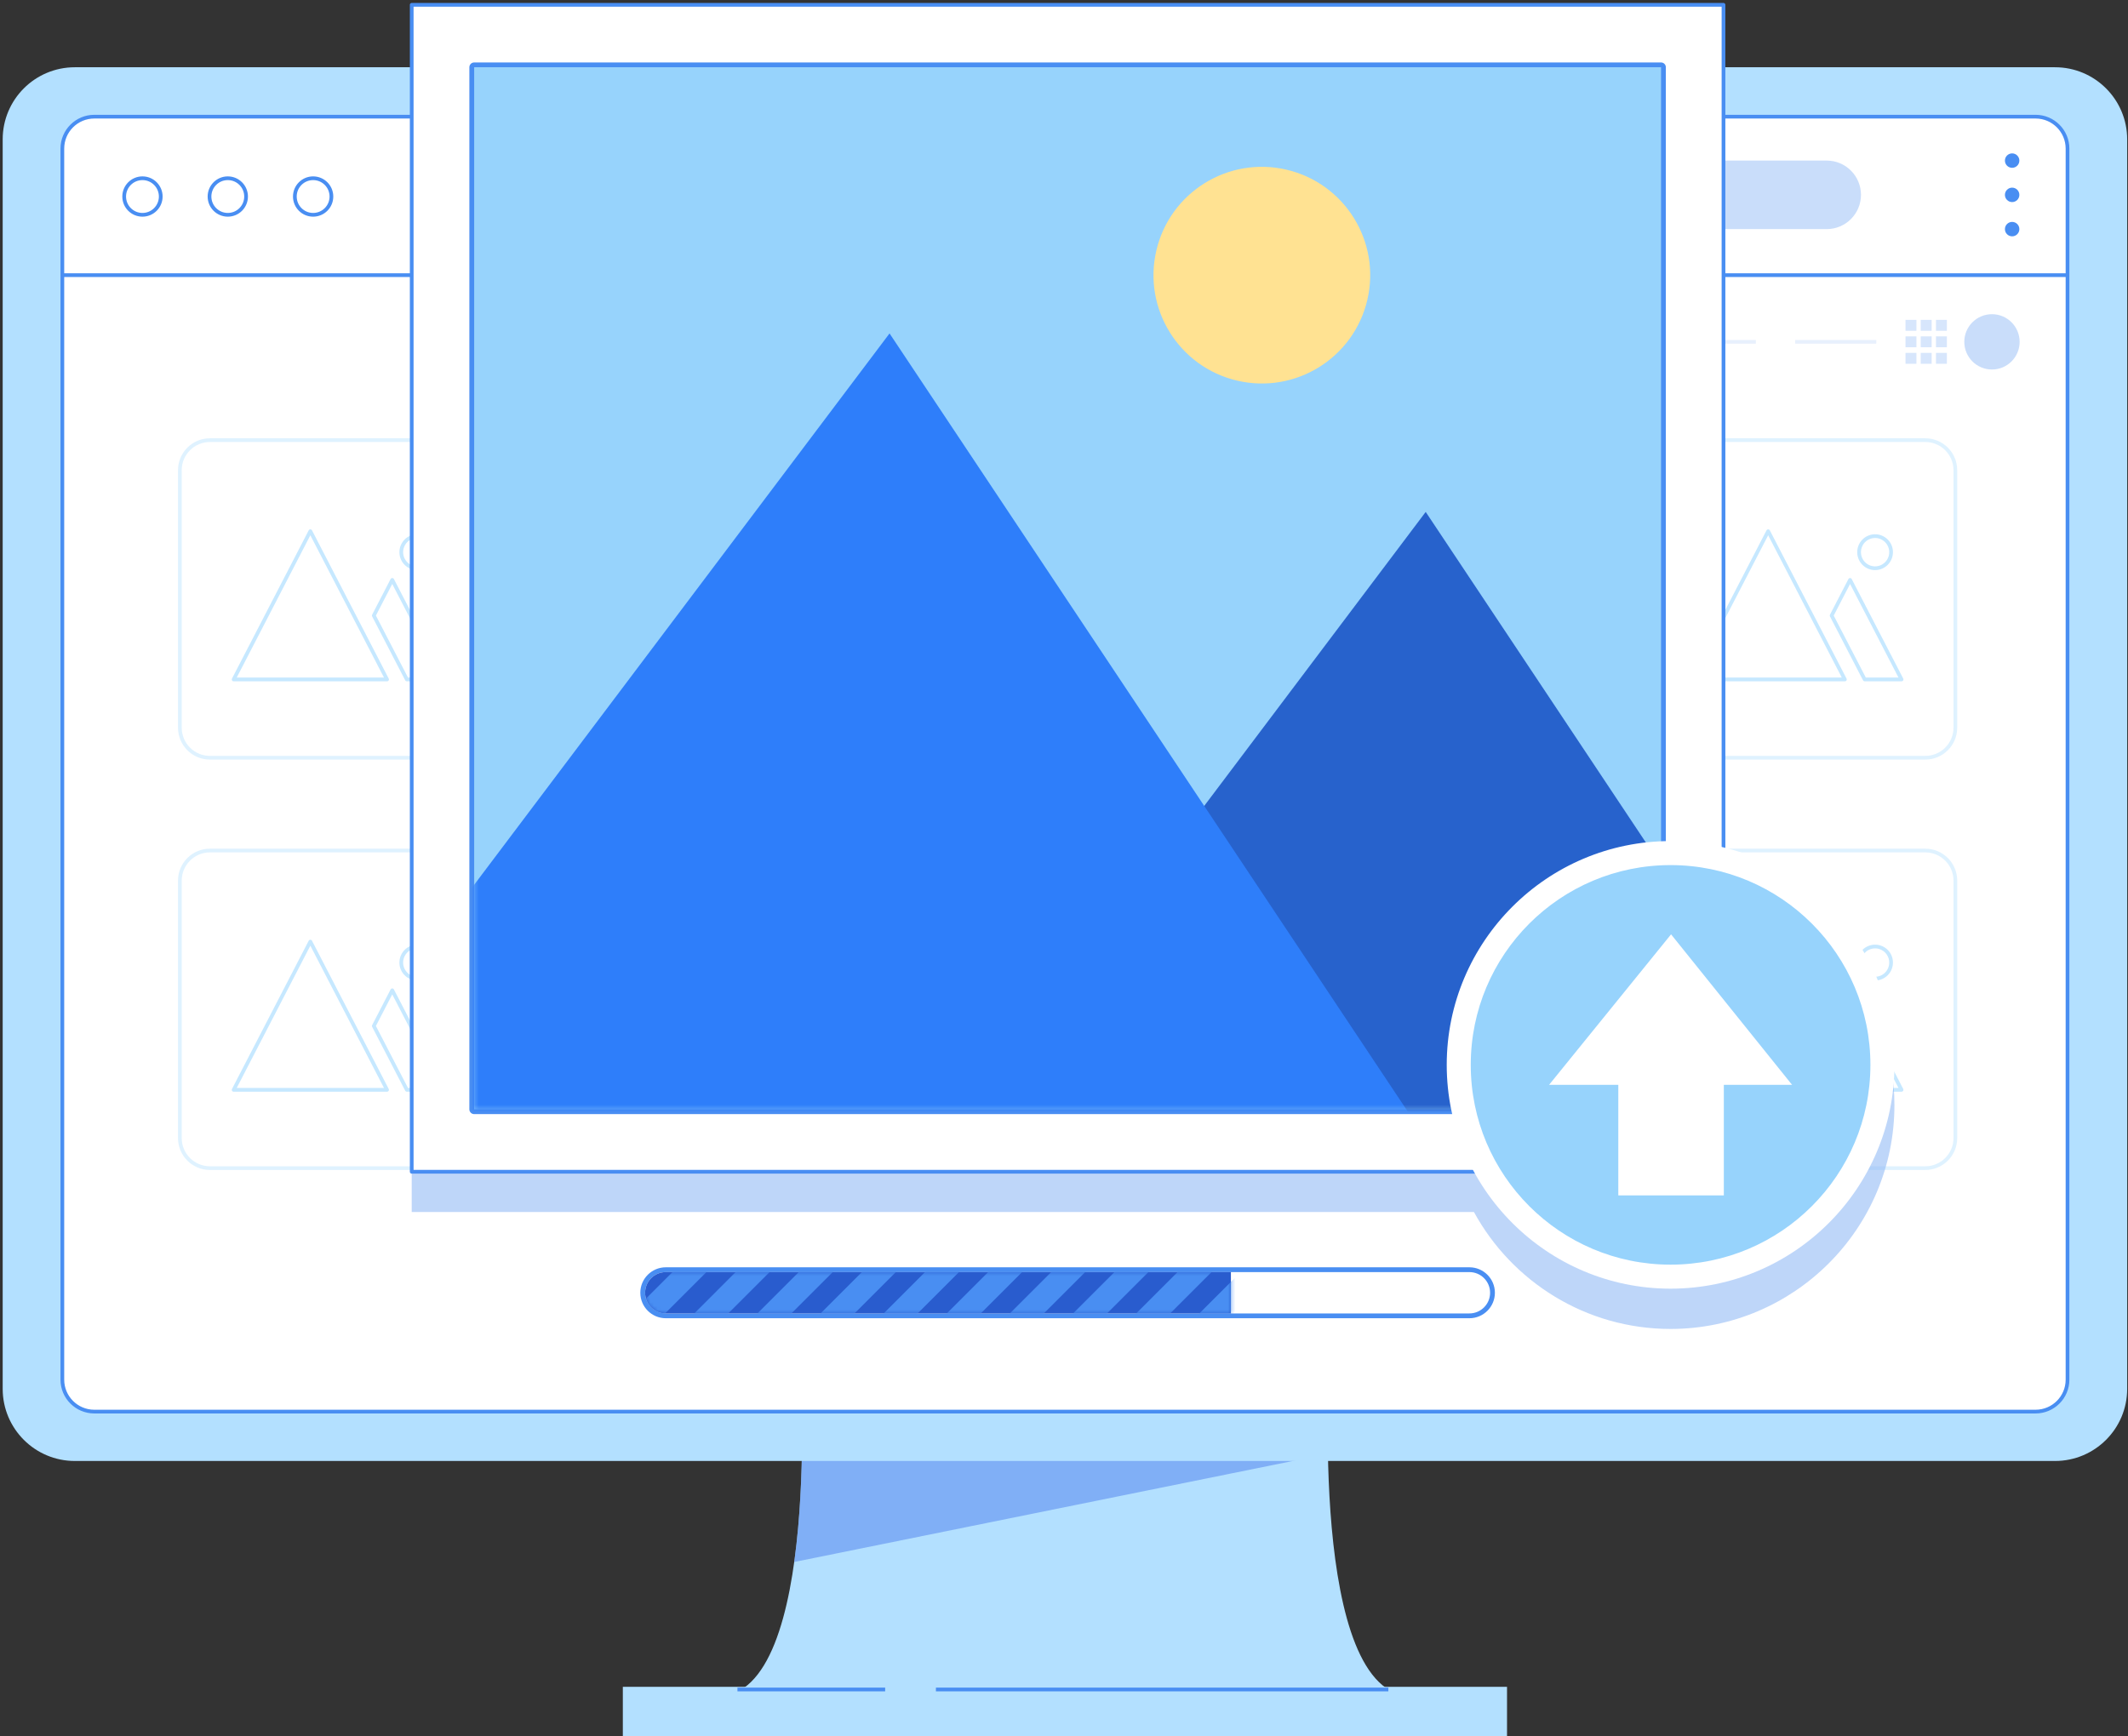 <svg width="571" height="466" viewBox="0 0 571 466" fill="none" xmlns="http://www.w3.org/2000/svg">
<rect x="0" y="0" width="571" height="466" fill="#333333" stroke="none"/>
<path d="M356.772 364.84H214.726C214.726 364.84 220.616 455.32 192.49 455.32C201.488 455.32 370.008 455.32 379.007 455.32C350.882 455.32 356.772 364.84 356.772 364.84Z" fill="#B3E0FF"/>
<path opacity="0.65" d="M213.115 419.23L356.317 390.214C356.055 375.865 356.772 364.84 356.772 364.84H214.726C214.726 364.84 216.622 394.013 213.115 419.23Z" fill="#6695F2"/>
<path d="M551.417 392.121H20.082C9.389 392.121 0.722 383.454 0.722 372.761V37.411C0.722 26.718 9.389 18.051 20.082 18.051H551.418C562.111 18.051 570.778 26.718 570.778 37.411V372.761C570.778 383.454 562.109 392.121 551.417 392.121Z" fill="#B3E0FF"/>
<path d="M546.196 378.867H25.303C20.568 378.867 16.729 375.028 16.729 370.293V39.886C16.729 35.151 20.568 31.312 25.303 31.312H546.197C550.932 31.312 554.771 35.151 554.771 39.886V370.295C554.771 375.029 550.932 378.867 546.196 378.867Z" fill="white" stroke="#498EF2" stroke-miterlimit="10" stroke-linejoin="round"/>
<g opacity="0.75">
<path opacity="0.55" d="M125.432 203.374H56.331C51.875 203.374 48.262 199.762 48.262 195.304V126.202C48.262 121.746 51.875 118.133 56.331 118.133H125.432C129.888 118.133 133.502 121.746 133.502 126.202V195.304C133.502 199.762 129.888 203.374 125.432 203.374Z" stroke="#B3E0FF" stroke-miterlimit="10" stroke-linejoin="round"/>
<path d="M83.275 142.574L62.693 182.359H103.857L83.275 142.574Z" stroke="#B3E0FF" stroke-miterlimit="10" stroke-linejoin="round"/>
<path d="M105.251 155.645L100.301 165.213L109.169 182.355H119.07L105.251 155.645Z" stroke="#B3E0FF" stroke-miterlimit="10" stroke-linejoin="round"/>
<path d="M116.257 148.203C116.257 150.582 114.335 152.512 111.963 152.512C109.591 152.512 107.669 150.582 107.669 148.203C107.669 145.823 109.591 143.895 111.963 143.895C114.335 143.893 116.257 145.823 116.257 148.203Z" stroke="#B3E0FF" stroke-miterlimit="10" stroke-linejoin="round"/>
<path opacity="0.55" d="M255.823 203.374H186.723C182.266 203.374 178.653 199.762 178.653 195.304V126.202C178.653 121.746 182.266 118.133 186.723 118.133H255.823C260.279 118.133 263.893 121.746 263.893 126.202V195.304C263.893 199.762 260.279 203.374 255.823 203.374Z" stroke="#B3E0FF" stroke-miterlimit="10" stroke-linejoin="round"/>
<path d="M213.667 142.574L193.085 182.359H234.248L213.667 142.574Z" stroke="#B3E0FF" stroke-miterlimit="10" stroke-linejoin="round"/>
<path d="M235.643 155.645L230.693 165.213L239.56 182.355H249.462L235.643 155.645Z" stroke="#B3E0FF" stroke-miterlimit="10" stroke-linejoin="round"/>
<path d="M246.649 148.203C246.649 150.582 244.727 152.512 242.355 152.512C239.983 152.512 238.061 150.582 238.061 148.203C238.061 145.823 239.983 143.895 242.355 143.895C244.727 143.893 246.649 145.823 246.649 148.203Z" stroke="#B3E0FF" stroke-miterlimit="10" stroke-linejoin="round"/>
<path opacity="0.55" d="M386.213 203.374H317.112C312.656 203.374 309.043 199.762 309.043 195.304V126.202C309.043 121.746 312.656 118.133 317.112 118.133H386.213C390.669 118.133 394.282 121.746 394.282 126.202V195.304C394.282 199.762 390.669 203.374 386.213 203.374Z" stroke="#B3E0FF" stroke-miterlimit="10" stroke-linejoin="round"/>
<path d="M344.057 142.574L323.474 182.359H364.638L344.057 142.574Z" stroke="#B3E0FF" stroke-miterlimit="10" stroke-linejoin="round"/>
<path d="M366.033 155.645L361.083 165.213L369.95 182.355H379.851L366.033 155.645Z" stroke="#B3E0FF" stroke-miterlimit="10" stroke-linejoin="round"/>
<path d="M377.038 148.203C377.038 150.582 375.116 152.512 372.745 152.512C370.373 152.512 368.451 150.582 368.451 148.203C368.451 145.823 370.373 143.895 372.745 143.895C375.116 143.893 377.038 145.823 377.038 148.203Z" stroke="#B3E0FF" stroke-miterlimit="10" stroke-linejoin="round"/>
<path opacity="0.55" d="M516.604 203.374H447.504C443.047 203.374 439.434 199.762 439.434 195.304V126.202C439.434 121.746 443.047 118.133 447.504 118.133H516.604C521.06 118.133 524.674 121.746 524.674 126.202V195.304C524.674 199.762 521.06 203.374 516.604 203.374Z" stroke="#B3E0FF" stroke-miterlimit="10" stroke-linejoin="round"/>
<path d="M474.448 142.574L453.866 182.359H495.029L474.448 142.574Z" stroke="#B3E0FF" stroke-miterlimit="10" stroke-linejoin="round"/>
<path d="M496.424 155.645L491.474 165.213L500.342 182.355H510.243L496.424 155.645Z" stroke="#B3E0FF" stroke-miterlimit="10" stroke-linejoin="round"/>
<path d="M507.43 148.203C507.43 150.582 505.508 152.512 503.136 152.512C500.764 152.512 498.842 150.582 498.842 148.203C498.842 145.823 500.764 143.895 503.136 143.895C505.508 143.893 507.43 145.823 507.43 148.203Z" stroke="#B3E0FF" stroke-miterlimit="10" stroke-linejoin="round"/>
</g>
<g opacity="0.75">
<path opacity="0.55" d="M125.432 313.522H56.331C51.875 313.522 48.262 309.909 48.262 305.453V236.351C48.262 231.894 51.875 228.281 56.331 228.281H125.432C129.888 228.281 133.502 231.894 133.502 236.351V305.453C133.502 309.909 129.888 313.522 125.432 313.522Z" stroke="#B3E0FF" stroke-miterlimit="10" stroke-linejoin="round"/>
<path d="M83.275 252.723L62.693 292.506H103.857L83.275 252.723Z" stroke="#B3E0FF" stroke-miterlimit="10" stroke-linejoin="round"/>
<path d="M105.251 265.797L100.301 275.366L109.169 292.506H119.07L105.251 265.797Z" stroke="#B3E0FF" stroke-miterlimit="10" stroke-linejoin="round"/>
<path d="M116.257 258.351C116.257 260.731 114.335 262.659 111.963 262.659C109.591 262.659 107.669 260.729 107.669 258.351C107.669 255.971 109.591 254.043 111.963 254.043C114.335 254.042 116.257 255.971 116.257 258.351Z" stroke="#B3E0FF" stroke-miterlimit="10" stroke-linejoin="round"/>
<path opacity="0.55" d="M255.823 313.522H186.723C182.266 313.522 178.653 309.909 178.653 305.453V236.351C178.653 231.894 182.266 228.281 186.723 228.281H255.823C260.279 228.281 263.893 231.894 263.893 236.351V305.453C263.893 309.909 260.279 313.522 255.823 313.522Z" stroke="#B3E0FF" stroke-miterlimit="10" stroke-linejoin="round"/>
<path d="M213.667 252.723L193.085 292.506H234.248L213.667 252.723Z" stroke="#B3E0FF" stroke-miterlimit="10" stroke-linejoin="round"/>
<path d="M235.643 265.797L230.693 275.366L239.56 292.506H249.462L235.643 265.797Z" stroke="#B3E0FF" stroke-miterlimit="10" stroke-linejoin="round"/>
<path d="M246.649 258.351C246.649 260.731 244.727 262.659 242.355 262.659C239.983 262.659 238.061 260.729 238.061 258.351C238.061 255.971 239.983 254.043 242.355 254.043C244.727 254.042 246.649 255.971 246.649 258.351Z" stroke="#B3E0FF" stroke-miterlimit="10" stroke-linejoin="round"/>
<path opacity="0.55" d="M386.213 313.522H317.112C312.656 313.522 309.043 309.909 309.043 305.453V236.351C309.043 231.894 312.656 228.281 317.112 228.281H386.213C390.669 228.281 394.282 231.894 394.282 236.351V305.453C394.282 309.909 390.669 313.522 386.213 313.522Z" stroke="#B3E0FF" stroke-miterlimit="10" stroke-linejoin="round"/>
<path d="M344.057 252.723L323.474 292.506H364.638L344.057 252.723Z" stroke="#B3E0FF" stroke-miterlimit="10" stroke-linejoin="round"/>
<path d="M366.033 265.797L361.083 275.366L369.95 292.506H379.851L366.033 265.797Z" stroke="#B3E0FF" stroke-miterlimit="10" stroke-linejoin="round"/>
<path d="M377.038 258.351C377.038 260.731 375.116 262.659 372.745 262.659C370.373 262.659 368.451 260.729 368.451 258.351C368.451 255.971 370.373 254.043 372.745 254.043C375.116 254.042 377.038 255.971 377.038 258.351Z" stroke="#B3E0FF" stroke-miterlimit="10" stroke-linejoin="round"/>
<path opacity="0.55" d="M516.604 313.522H447.504C443.047 313.522 439.434 309.909 439.434 305.453V236.351C439.434 231.894 443.047 228.281 447.504 228.281H516.604C521.06 228.281 524.674 231.894 524.674 236.351V305.453C524.674 309.909 521.06 313.522 516.604 313.522Z" stroke="#B3E0FF" stroke-miterlimit="10" stroke-linejoin="round"/>
<path d="M474.448 252.723L453.866 292.506H495.029L474.448 252.723Z" stroke="#B3E0FF" stroke-miterlimit="10" stroke-linejoin="round"/>
<path d="M496.424 265.797L491.474 275.366L500.342 292.506H510.243L496.424 265.797Z" stroke="#B3E0FF" stroke-miterlimit="10" stroke-linejoin="round"/>
<path d="M507.43 258.351C507.43 260.731 505.508 262.659 503.136 262.659C500.764 262.659 498.842 260.729 498.842 258.351C498.842 255.971 500.764 254.043 503.136 254.043C505.508 254.042 507.43 255.971 507.43 258.351Z" stroke="#B3E0FF" stroke-miterlimit="10" stroke-linejoin="round"/>
</g>
<path d="M178.649 353.165C175.236 353.165 172.458 350.389 172.458 346.974C172.458 343.559 175.236 340.781 178.649 340.781H394.285C397.698 340.781 400.477 343.559 400.477 346.974C400.477 350.387 397.699 353.165 394.285 353.165H178.649Z" fill="white"/>
<path d="M394.284 341.426C397.348 341.426 399.831 343.91 399.831 346.973C399.831 350.035 397.347 352.52 394.284 352.52H178.65C175.586 352.52 173.104 350.035 173.104 346.973C173.104 343.91 175.588 341.426 178.65 341.426H394.284ZM394.284 340.137H178.65C174.881 340.137 171.814 343.203 171.814 346.973C171.814 350.742 174.881 353.809 178.65 353.809H394.284C398.054 353.809 401.12 350.742 401.12 346.973C401.12 343.203 398.054 340.137 394.284 340.137Z" fill="#498EF2"/>
<path d="M330.285 341.426H178.65C175.585 341.426 173.103 343.91 173.103 346.973C173.103 350.035 175.587 352.52 178.65 352.52H330.285V341.426Z" fill="#295CCE"/>
<mask id="mask0_1328_13311" style="mask-type:luminance" maskUnits="userSpaceOnUse" x="173" y="341" width="158" height="12">
<path d="M330.284 341.426H178.648C175.584 341.426 173.101 343.91 173.101 346.973C173.101 350.035 175.585 352.52 178.648 352.52H330.284V341.426Z" fill="white"/>
</mask>
<g mask="url(#mask0_1328_13311)">
<path d="M194.777 327.094L160.679 361.191L165.236 365.748L199.333 331.651L194.777 327.094Z" fill="#498EF2"/>
<path d="M211.717 327.094L177.62 361.191L182.176 365.748L216.274 331.651L211.717 327.094Z" fill="#498EF2"/>
<path d="M228.658 327.094L194.56 361.191L199.117 365.748L233.214 331.651L228.658 327.094Z" fill="#498EF2"/>
<path d="M245.597 327.094L211.499 361.191L216.056 365.748L250.153 331.651L245.597 327.094Z" fill="#498EF2"/>
<path d="M262.537 327.094L228.44 361.191L232.996 365.748L267.094 331.651L262.537 327.094Z" fill="#498EF2"/>
<path d="M279.477 327.094L245.38 361.191L249.936 365.748L284.034 331.651L279.477 327.094Z" fill="#498EF2"/>
<path d="M296.417 327.078L262.32 361.176L266.876 365.732L300.974 331.635L296.417 327.078Z" fill="#498EF2"/>
<path d="M313.357 327.094L279.26 361.191L283.817 365.748L317.914 331.651L313.357 327.094Z" fill="#498EF2"/>
<path d="M330.296 327.094L296.199 361.191L300.756 365.748L334.853 331.651L330.296 327.094Z" fill="#498EF2"/>
<path d="M347.237 327.094L313.139 361.191L317.696 365.748L351.793 331.651L347.237 327.094Z" fill="#498EF2"/>
<path d="M364.177 327.094L330.08 361.191L334.636 365.748L368.734 331.651L364.177 327.094Z" fill="#103BB2"/>
</g>
<path d="M16.728 73.852H554.771" stroke="#498EF2" stroke-miterlimit="10" stroke-linejoin="round"/>
<path opacity="0.45" d="M490.154 61.49H119.481C114.402 61.49 110.285 57.373 110.285 52.294C110.285 47.215 114.402 43.098 119.481 43.098H490.154C495.233 43.098 499.35 47.215 499.35 52.294C499.35 57.373 495.233 61.49 490.154 61.49Z" fill="#89B5F4"/>
<path d="M43.133 52.746C43.133 55.456 40.936 57.652 38.227 57.652C35.517 57.652 33.32 55.456 33.32 52.746C33.32 50.036 35.517 47.84 38.227 47.84C40.936 47.84 43.133 50.036 43.133 52.746Z" stroke="#498EF2" stroke-miterlimit="10" stroke-linejoin="round"/>
<path d="M66.03 52.746C66.03 55.456 63.833 57.652 61.124 57.652C58.414 57.652 56.218 55.456 56.218 52.746C56.218 50.036 58.414 47.84 61.124 47.84C63.833 47.84 66.03 50.036 66.03 52.746Z" stroke="#498EF2" stroke-miterlimit="10" stroke-linejoin="round"/>
<path d="M88.929 52.746C88.929 55.456 86.732 57.652 84.022 57.652C81.313 57.652 79.116 55.456 79.116 52.746C79.116 50.036 81.313 47.84 84.022 47.84C86.732 47.84 88.929 50.036 88.929 52.746Z" stroke="#498EF2" stroke-miterlimit="10" stroke-linejoin="round"/>
<path d="M404.375 452.738H167.124V465.941H404.375V452.738Z" fill="#B3E0FF"/>
<path opacity="0.75" d="M449.381 91.75H471.15" stroke="#E0EBFC" stroke-miterlimit="10" stroke-linejoin="round"/>
<path opacity="0.75" d="M481.692 91.75H503.461" stroke="#E0EBFC" stroke-miterlimit="10" stroke-linejoin="round"/>
<g opacity="0.45">
<path opacity="0.75" d="M514.226 85.848H511.297V88.776H514.226V85.848Z" fill="#89B5F4"/>
<path opacity="0.75" d="M518.312 85.848H515.383V88.776H518.312V85.848Z" fill="#89B5F4"/>
<path opacity="0.75" d="M522.398 85.848H519.469V88.776H522.398V85.848Z" fill="#89B5F4"/>
<path opacity="0.75" d="M514.226 90.277H511.297V93.206H514.226V90.277Z" fill="#89B5F4"/>
<path opacity="0.75" d="M518.312 90.277H515.383V93.206H518.312V90.277Z" fill="#89B5F4"/>
<path opacity="0.75" d="M522.398 90.277H519.469V93.206H522.398V90.277Z" fill="#89B5F4"/>
<path opacity="0.75" d="M514.226 94.711H511.297V97.64H514.226V94.711Z" fill="#89B5F4"/>
<path opacity="0.75" d="M518.312 94.711H515.383V97.64H518.312V94.711Z" fill="#89B5F4"/>
<path opacity="0.75" d="M522.398 94.711H519.469V97.64H522.398V94.711Z" fill="#89B5F4"/>
</g>
<path opacity="0.45" d="M541.923 91.752C541.923 95.852 538.6 99.176 534.499 99.176C530.399 99.176 527.075 95.852 527.075 91.752C527.075 87.651 530.399 84.328 534.499 84.328C538.6 84.328 541.923 87.651 541.923 91.752Z" fill="#89B5F4"/>
<path d="M541.848 43.104C541.848 44.174 540.981 45.04 539.912 45.04C538.842 45.04 537.976 44.173 537.976 43.104C537.976 42.034 538.844 41.168 539.912 41.168C540.981 41.167 541.848 42.034 541.848 43.104Z" fill="#498EF2"/>
<path d="M541.848 52.3C541.848 53.369 540.981 54.236 539.912 54.236C538.842 54.236 537.976 53.368 537.976 52.3C537.976 51.23 538.844 50.363 539.912 50.363C540.981 50.363 541.848 51.23 541.848 52.3Z" fill="#498EF2"/>
<path d="M541.848 61.495C541.848 62.565 540.981 63.431 539.912 63.431C538.842 63.431 537.976 62.563 537.976 61.495C537.976 60.426 538.844 59.559 539.912 59.559C540.981 59.559 541.848 60.425 541.848 61.495Z" fill="#498EF2"/>
<path d="M372.534 453.445H251.132" stroke="#498EF2" stroke-miterlimit="10" stroke-linejoin="round"/>
<path d="M237.512 453.445H197.879" stroke="#498EF2" stroke-miterlimit="10" stroke-linejoin="round"/>
<path d="M120.879 228.481C125.091 227.207 136.625 221.736 137.268 222.367C137.912 222.997 133.858 225.052 134.483 225.472C135.109 225.891 141.559 223.151 142.035 223.951C142.679 225.038 135.922 227.491 135.922 227.491C135.922 227.491 143.457 225.172 143.743 226.277C143.945 227.058 138.277 229.092 136.207 230.141C138.593 229.29 142.625 228.369 142.819 229.185C143.011 229.994 139.181 231.461 136.306 232.741C138.175 232.11 141.637 231.144 141.851 231.889C142.065 232.633 133 236.849 124.31 240.482" fill="#F9D1BB"/>
<path d="M456.148 234.039C451.765 234.44 439.023 233.696 438.662 234.521C438.301 235.347 442.831 235.732 442.408 236.354C441.985 236.977 434.978 236.857 434.839 237.777C434.649 239.026 441.833 238.765 441.833 238.765C441.833 238.765 433.979 239.443 434.128 240.573C434.234 241.374 440.251 241.132 442.563 241.327C440.031 241.433 435.948 242.093 436.076 242.921C436.202 243.743 440.302 243.666 443.447 243.774C441.477 243.89 437.907 244.295 437.988 245.066C438.069 245.835 448.053 246.342 457.471 246.45" fill="#F9D1BB"/>
<path opacity="0.55" d="M462.462 238.265V12.098H110.474V325.299H395.497C405.692 343.981 425.521 356.685 448.26 356.685C481.38 356.685 508.325 329.739 508.325 296.619C508.325 268.391 488.748 244.663 462.462 238.265Z" fill="#89B5F4"/>
<path d="M462.462 314.494L462.462 1.293L110.473 1.293L110.473 314.494L462.462 314.494Z" fill="white" stroke="#498EF2" stroke-miterlimit="10" stroke-linejoin="round"/>
<path d="M127.232 298.38C126.876 298.38 126.587 298.092 126.587 297.736V18.051C126.587 17.695 126.876 17.406 127.232 17.406H445.705C446.061 17.406 446.35 17.695 446.35 18.051V297.736C446.35 298.092 446.061 298.38 445.705 298.38H127.232Z" fill="#97D3FC"/>
<path d="M445.704 18.051V297.735H127.232V18.051H445.704ZM445.704 16.762H127.232C126.52 16.762 125.943 17.339 125.943 18.051V297.735C125.943 298.446 126.52 299.024 127.232 299.024H445.704C446.415 299.024 446.993 298.446 446.993 297.735V18.051C446.993 17.339 446.415 16.762 445.704 16.762Z" fill="#498EF2"/>
<path d="M366.898 80.47C370.553 64.834 360.84 49.197 345.205 45.542C329.569 41.888 313.931 51.601 310.277 67.236C306.623 82.872 316.335 98.509 331.971 102.164C347.606 105.818 363.244 96.106 366.898 80.47Z" fill="#FFE292"/>
<mask id="mask1_1328_13311" style="mask-type:luminance" maskUnits="userSpaceOnUse" x="127" y="18" width="319" height="280">
<path d="M445.704 18.051H127.232V297.735H445.704V18.051Z" fill="white"/>
</mask>
<g mask="url(#mask1_1328_13311)">
<path d="M228.579 341.835L382.557 137.395L518.672 341.835H228.579Z" fill="#2762CC"/>
<path d="M44.284 347.605L238.689 89.488L410.541 347.605H44.284Z" fill="#2E7EFA"/>
</g>
<path d="M448.262 342.65C479.656 342.65 505.105 317.201 505.105 285.808C505.105 254.414 479.656 228.965 448.262 228.965C416.869 228.965 391.42 254.414 391.42 285.808C391.42 317.201 416.869 342.65 448.262 342.65Z" fill="#97D3FC"/>
<path d="M448.261 232.188C477.875 232.188 501.881 256.194 501.881 285.808C501.881 315.421 477.875 339.428 448.261 339.428C418.647 339.428 394.641 315.421 394.641 285.808C394.642 256.194 418.649 232.188 448.261 232.188ZM448.261 225.742C415.141 225.742 388.196 252.688 388.196 285.808C388.196 318.928 415.141 345.873 448.261 345.873C481.381 345.873 508.327 318.928 508.327 285.808C508.327 252.688 481.381 225.742 448.261 225.742Z" fill="white"/>
<path d="M480.863 291.168L448.392 250.773L415.658 291.168H434.233V320.845H462.552V291.168H480.863Z" fill="white"/>
</svg>
